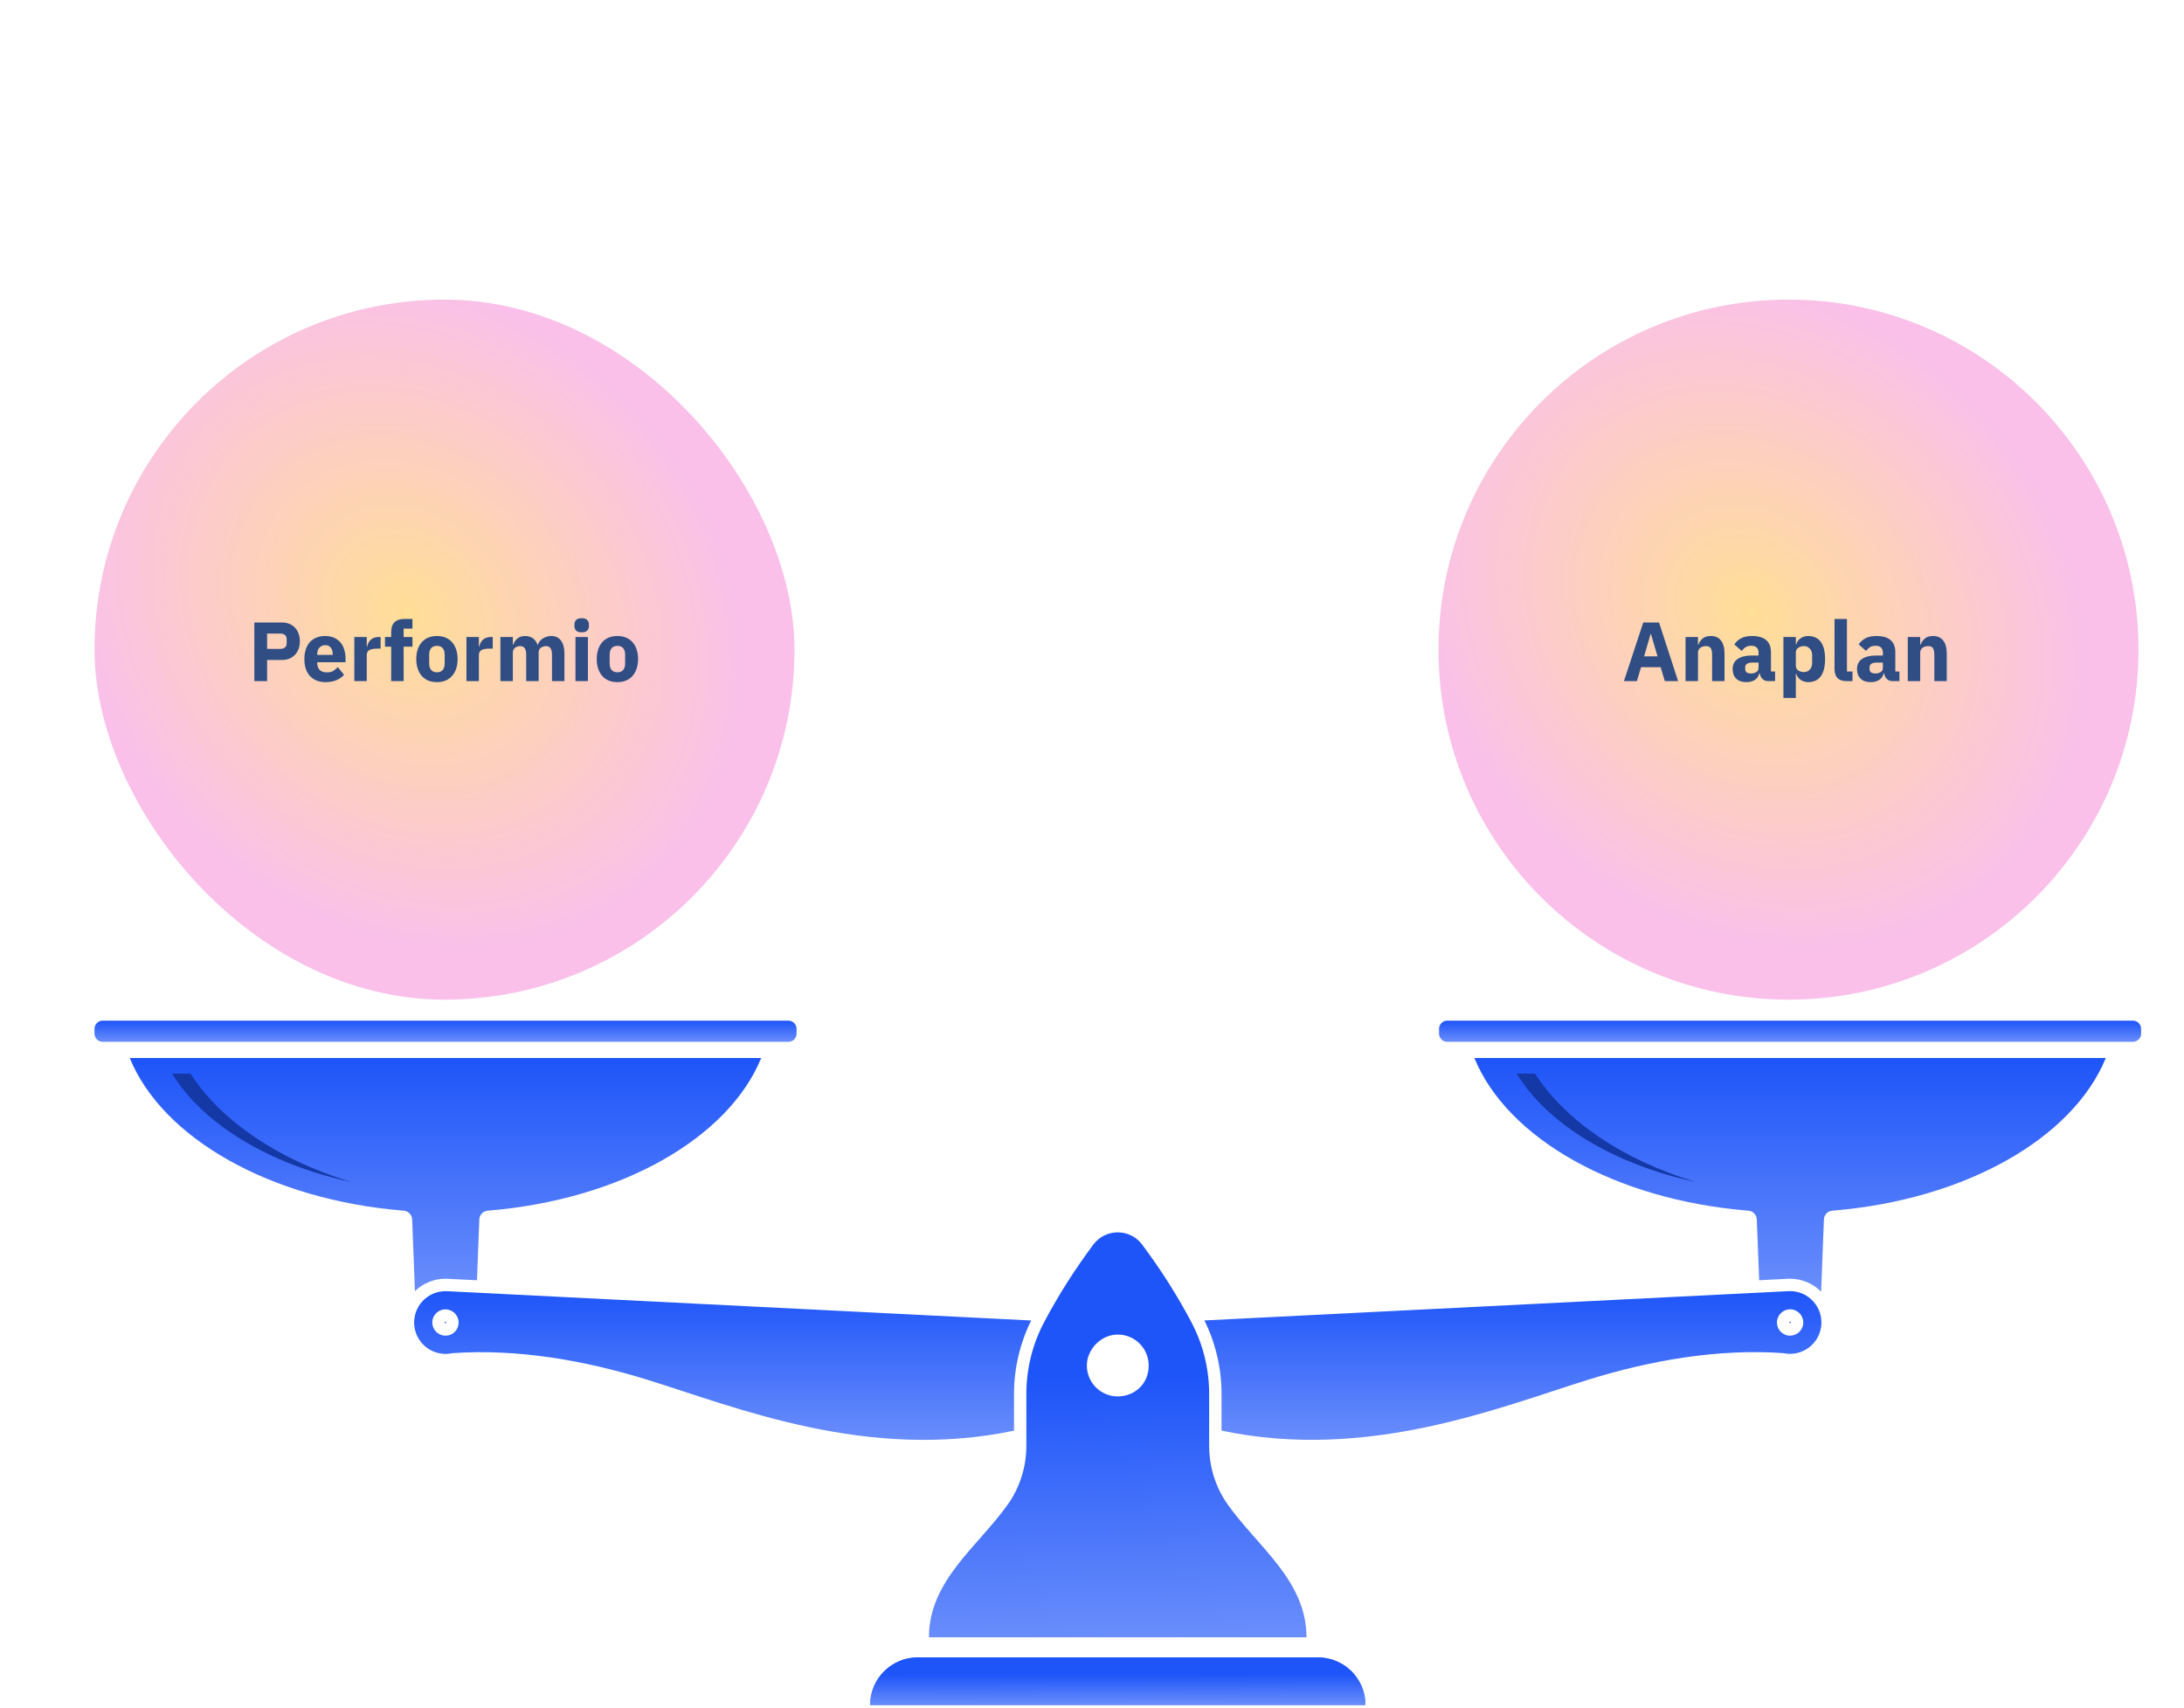 <svg width="624" height="488" viewBox="0 0 624 488" fill="none" xmlns="http://www.w3.org/2000/svg">
<rect x="27" y="85.595" width="200" height="200" rx="100" fill="url(#paint0_radial_5472_1507)"/>
<path d="M72.668 194.595V177.843H80.588C81.372 177.843 82.076 177.979 82.7 178.251C83.324 178.507 83.852 178.867 84.284 179.331C84.732 179.795 85.076 180.363 85.316 181.035C85.556 181.691 85.676 182.411 85.676 183.195C85.676 183.995 85.556 184.723 85.316 185.379C85.076 186.035 84.732 186.595 84.284 187.059C83.852 187.523 83.324 187.891 82.7 188.163C82.076 188.419 81.372 188.547 80.588 188.547H76.316V194.595H72.668ZM76.316 185.379H80.156C80.7 185.379 81.124 185.243 81.428 184.971C81.748 184.683 81.908 184.267 81.908 183.723V182.667C81.908 182.123 81.748 181.715 81.428 181.443C81.124 181.155 80.7 181.011 80.156 181.011H76.316V185.379ZM93.014 194.883C92.054 194.883 91.198 194.731 90.446 194.427C89.694 194.107 89.054 193.667 88.526 193.107C88.014 192.531 87.622 191.835 87.35 191.019C87.094 190.203 86.966 189.291 86.966 188.283C86.966 187.291 87.094 186.395 87.35 185.595C87.606 184.779 87.982 184.083 88.478 183.507C88.99 182.931 89.614 182.491 90.35 182.187C91.086 181.867 91.926 181.707 92.87 181.707C93.91 181.707 94.798 181.883 95.534 182.235C96.286 182.587 96.894 183.059 97.358 183.651C97.838 184.243 98.182 184.931 98.39 185.715C98.614 186.483 98.726 187.291 98.726 188.139V189.195H90.638V189.387C90.638 190.219 90.862 190.883 91.31 191.379C91.758 191.859 92.462 192.099 93.422 192.099C94.158 192.099 94.758 191.955 95.222 191.667C95.686 191.363 96.118 191.003 96.518 190.587L98.294 192.795C97.734 193.451 96.998 193.963 96.086 194.331C95.19 194.699 94.166 194.883 93.014 194.883ZM92.942 184.323C92.222 184.323 91.654 184.563 91.238 185.043C90.838 185.507 90.638 186.131 90.638 186.915V187.107H95.054V186.891C95.054 186.123 94.878 185.507 94.526 185.043C94.19 184.563 93.662 184.323 92.942 184.323ZM101.234 194.595V181.995H104.786V184.731H104.906C104.97 184.379 105.082 184.043 105.242 183.723C105.402 183.387 105.61 183.091 105.866 182.835C106.138 182.579 106.458 182.379 106.826 182.235C107.194 182.075 107.626 181.995 108.122 181.995H108.746V185.307H107.858C106.818 185.307 106.042 185.443 105.53 185.715C105.034 185.987 104.786 186.491 104.786 187.227V194.595H101.234ZM111.772 184.755H109.996V181.995H111.772V180.507C111.772 179.291 112.092 178.379 112.732 177.771C113.372 177.147 114.308 176.835 115.54 176.835H117.844V179.595H115.324V181.995H117.844V184.755H115.324V194.595H111.772V184.755ZM124.838 194.883C123.91 194.883 123.078 194.731 122.342 194.427C121.622 194.123 121.006 193.683 120.494 193.107C119.998 192.531 119.614 191.835 119.342 191.019C119.07 190.203 118.934 189.291 118.934 188.283C118.934 187.275 119.07 186.363 119.342 185.547C119.614 184.731 119.998 184.043 120.494 183.483C121.006 182.907 121.622 182.467 122.342 182.163C123.078 181.859 123.91 181.707 124.838 181.707C125.766 181.707 126.59 181.859 127.31 182.163C128.046 182.467 128.662 182.907 129.158 183.483C129.67 184.043 130.062 184.731 130.334 185.547C130.606 186.363 130.742 187.275 130.742 188.283C130.742 189.291 130.606 190.203 130.334 191.019C130.062 191.835 129.67 192.531 129.158 193.107C128.662 193.683 128.046 194.123 127.31 194.427C126.59 194.731 125.766 194.883 124.838 194.883ZM124.838 192.075C125.542 192.075 126.086 191.859 126.47 191.427C126.854 190.995 127.046 190.379 127.046 189.579V187.011C127.046 186.211 126.854 185.595 126.47 185.163C126.086 184.731 125.542 184.515 124.838 184.515C124.134 184.515 123.59 184.731 123.206 185.163C122.822 185.595 122.63 186.211 122.63 187.011V189.579C122.63 190.379 122.822 190.995 123.206 191.427C123.59 191.859 124.134 192.075 124.838 192.075ZM133.273 194.595V181.995H136.825V184.731H136.945C137.009 184.379 137.121 184.043 137.281 183.723C137.441 183.387 137.649 183.091 137.905 182.835C138.177 182.579 138.497 182.379 138.865 182.235C139.233 182.075 139.665 181.995 140.161 181.995H140.785V185.307H139.897C138.857 185.307 138.081 185.443 137.569 185.715C137.073 185.987 136.825 186.491 136.825 187.227V194.595H133.273ZM142.976 194.595V181.995H146.528V184.131H146.672C146.896 183.459 147.28 182.891 147.824 182.427C148.368 181.947 149.112 181.707 150.056 181.707C150.92 181.707 151.656 181.923 152.264 182.355C152.872 182.787 153.312 183.419 153.584 184.251H153.656C153.768 183.899 153.936 183.571 154.16 183.267C154.4 182.947 154.688 182.675 155.024 182.451C155.36 182.227 155.736 182.051 156.152 181.923C156.568 181.779 157.016 181.707 157.496 181.707C158.712 181.707 159.64 182.139 160.28 183.003C160.936 183.867 161.264 185.099 161.264 186.699V194.595H157.712V186.987C157.712 185.387 157.136 184.587 155.984 184.587C155.456 184.587 154.976 184.739 154.544 185.043C154.112 185.347 153.896 185.811 153.896 186.435V194.595H150.344V186.987C150.344 185.387 149.768 184.587 148.616 184.587C148.36 184.587 148.104 184.627 147.848 184.707C147.608 184.771 147.384 184.883 147.176 185.043C146.984 185.203 146.824 185.403 146.696 185.643C146.584 185.867 146.528 186.131 146.528 186.435V194.595H142.976ZM166.198 180.651C165.478 180.651 164.95 180.491 164.614 180.171C164.294 179.835 164.134 179.411 164.134 178.899V178.371C164.134 177.859 164.294 177.443 164.614 177.123C164.95 176.787 165.478 176.619 166.198 176.619C166.918 176.619 167.438 176.787 167.758 177.123C168.094 177.443 168.262 177.859 168.262 178.371V178.899C168.262 179.411 168.094 179.835 167.758 180.171C167.438 180.491 166.918 180.651 166.198 180.651ZM164.422 181.995H167.974V194.595H164.422V181.995ZM176.401 194.883C175.473 194.883 174.641 194.731 173.905 194.427C173.185 194.123 172.569 193.683 172.057 193.107C171.561 192.531 171.177 191.835 170.905 191.019C170.633 190.203 170.497 189.291 170.497 188.283C170.497 187.275 170.633 186.363 170.905 185.547C171.177 184.731 171.561 184.043 172.057 183.483C172.569 182.907 173.185 182.467 173.905 182.163C174.641 181.859 175.473 181.707 176.401 181.707C177.329 181.707 178.153 181.859 178.873 182.163C179.609 182.467 180.225 182.907 180.721 183.483C181.233 184.043 181.625 184.731 181.897 185.547C182.169 186.363 182.305 187.275 182.305 188.283C182.305 189.291 182.169 190.203 181.897 191.019C181.625 191.835 181.233 192.531 180.721 193.107C180.225 193.683 179.609 194.123 178.873 194.427C178.153 194.731 177.329 194.883 176.401 194.883ZM176.401 192.075C177.105 192.075 177.649 191.859 178.033 191.427C178.417 190.995 178.609 190.379 178.609 189.579V187.011C178.609 186.211 178.417 185.595 178.033 185.163C177.649 184.731 177.105 184.515 176.401 184.515C175.697 184.515 175.153 184.731 174.769 185.163C174.385 185.595 174.193 186.211 174.193 187.011V189.579C174.193 190.379 174.385 190.995 174.769 191.427C175.153 191.859 175.697 192.075 176.401 192.075Z" fill="#304D84"/>
<path d="M411 185.595C411 130.367 455.772 85.595 511 85.595C566.228 85.595 611 130.367 611 185.595C611 240.824 566.228 285.595 511 285.595C455.772 285.595 411 240.824 411 185.595Z" fill="url(#paint1_radial_5472_1507)"/>
<path d="M475.668 194.595L474.468 190.611H468.876L467.676 194.595H463.98L469.5 177.843H474.012L479.46 194.595H475.668ZM471.708 181.155H471.588L469.74 187.515H473.58L471.708 181.155ZM481.586 194.595V181.995H485.138V184.131H485.282C485.506 183.475 485.898 182.907 486.458 182.427C487.018 181.947 487.794 181.707 488.786 181.707C490.082 181.707 491.058 182.139 491.714 183.003C492.386 183.867 492.722 185.099 492.722 186.699V194.595H489.17V186.987C489.17 186.171 489.042 185.571 488.786 185.187C488.53 184.787 488.074 184.587 487.418 184.587C487.13 184.587 486.85 184.627 486.578 184.707C486.306 184.771 486.058 184.883 485.834 185.043C485.626 185.203 485.458 185.403 485.33 185.643C485.202 185.867 485.138 186.131 485.138 186.435V194.595H481.586ZM505.195 194.595C504.555 194.595 504.019 194.395 503.587 193.995C503.171 193.595 502.907 193.059 502.795 192.387H502.651C502.459 193.203 502.035 193.827 501.379 194.259C500.723 194.675 499.915 194.883 498.955 194.883C497.691 194.883 496.723 194.547 496.051 193.875C495.379 193.203 495.043 192.315 495.043 191.211C495.043 189.883 495.523 188.899 496.483 188.259C497.459 187.603 498.779 187.275 500.443 187.275H502.435V186.483C502.435 185.875 502.275 185.395 501.955 185.043C501.635 184.675 501.099 184.491 500.347 184.491C499.643 184.491 499.083 184.643 498.667 184.947C498.251 185.251 497.907 185.595 497.635 185.979L495.523 184.107C496.035 183.355 496.675 182.771 497.443 182.355C498.227 181.923 499.283 181.707 500.611 181.707C502.403 181.707 503.747 182.099 504.643 182.883C505.539 183.667 505.987 184.811 505.987 186.315V191.835H507.163V194.595H505.195ZM500.275 192.411C500.867 192.411 501.371 192.283 501.787 192.027C502.219 191.771 502.435 191.355 502.435 190.779V189.291H500.707C499.315 189.291 498.619 189.763 498.619 190.707V191.067C498.619 191.531 498.763 191.875 499.051 192.099C499.339 192.307 499.747 192.411 500.275 192.411ZM509.547 181.995H513.099V184.107H513.219C513.395 183.403 513.795 182.827 514.419 182.379C515.059 181.931 515.787 181.707 516.603 181.707C518.203 181.707 519.411 182.267 520.227 183.387C521.043 184.507 521.451 186.139 521.451 188.283C521.451 190.427 521.043 192.067 520.227 193.203C519.411 194.323 518.203 194.883 516.603 194.883C516.187 194.883 515.795 194.819 515.427 194.691C515.059 194.579 514.723 194.419 514.419 194.211C514.131 193.987 513.883 193.731 513.675 193.443C513.467 193.139 513.315 192.819 513.219 192.483H513.099V199.395H509.547V181.995ZM515.427 192.003C516.099 192.003 516.651 191.771 517.083 191.307C517.531 190.827 517.755 190.187 517.755 189.387V187.203C517.755 186.403 517.531 185.771 517.083 185.307C516.651 184.827 516.099 184.587 515.427 184.587C514.755 184.587 514.195 184.755 513.747 185.091C513.315 185.411 513.099 185.859 513.099 186.435V190.155C513.099 190.731 513.315 191.187 513.747 191.523C514.195 191.843 514.755 192.003 515.427 192.003ZM527.676 194.595C526.46 194.595 525.564 194.299 524.988 193.707C524.428 193.115 524.148 192.259 524.148 191.139V176.835H527.7V191.835H529.284V194.595H527.676ZM540.726 194.595C540.086 194.595 539.55 194.395 539.118 193.995C538.702 193.595 538.438 193.059 538.326 192.387H538.182C537.99 193.203 537.566 193.827 536.91 194.259C536.254 194.675 535.446 194.883 534.486 194.883C533.222 194.883 532.254 194.547 531.582 193.875C530.91 193.203 530.574 192.315 530.574 191.211C530.574 189.883 531.054 188.899 532.014 188.259C532.99 187.603 534.31 187.275 535.974 187.275H537.966V186.483C537.966 185.875 537.806 185.395 537.486 185.043C537.166 184.675 536.63 184.491 535.878 184.491C535.174 184.491 534.614 184.643 534.198 184.947C533.782 185.251 533.438 185.595 533.166 185.979L531.054 184.107C531.566 183.355 532.206 182.771 532.974 182.355C533.758 181.923 534.814 181.707 536.142 181.707C537.934 181.707 539.278 182.099 540.174 182.883C541.07 183.667 541.518 184.811 541.518 186.315V191.835H542.694V194.595H540.726ZM535.806 192.411C536.398 192.411 536.902 192.283 537.318 192.027C537.75 191.771 537.966 191.355 537.966 190.779V189.291H536.238C534.846 189.291 534.15 189.763 534.15 190.707V191.067C534.15 191.531 534.294 191.875 534.582 192.099C534.87 192.307 535.278 192.411 535.806 192.411ZM545.078 194.595V181.995H548.63V184.131H548.774C548.998 183.475 549.39 182.907 549.95 182.427C550.51 181.947 551.286 181.707 552.278 181.707C553.574 181.707 554.55 182.139 555.206 183.003C555.878 183.867 556.214 185.099 556.214 186.699V194.595H552.662V186.987C552.662 186.171 552.534 185.571 552.278 185.187C552.022 184.787 551.566 184.587 550.91 184.587C550.622 184.587 550.342 184.627 550.07 184.707C549.798 184.771 549.55 184.883 549.326 185.043C549.118 185.203 548.95 185.403 548.822 185.643C548.694 185.867 548.63 186.131 548.63 186.435V194.595H545.078Z" fill="#304D84"/>
<path d="M520.393 377.381C520.147 372.444 515.935 368.628 510.998 368.875L344.118 377.244C347.332 383.726 349.014 390.96 349.014 398.236V408.725C390.956 417.532 428.358 402.065 453.917 394.133C471.449 388.704 490.759 385.258 509.549 386.584C510.301 386.748 511.08 386.817 511.887 386.776C516.824 386.529 520.64 382.317 520.393 377.381ZM511.641 381.593C511.299 381.606 510.971 381.593 510.656 381.511C509.029 381.155 507.785 379.76 507.703 378.023C507.593 375.945 509.193 374.181 511.272 374.071C513.351 373.962 515.115 375.562 515.21 377.64C515.32 379.719 513.72 381.483 511.641 381.579V381.593ZM127.732 368.888C122.796 368.642 118.584 372.444 118.337 377.394C118.091 382.331 121.893 386.543 126.844 386.789C127.65 386.83 128.43 386.762 129.182 386.598C147.986 385.271 167.282 388.718 184.813 394.147C210.373 402.065 247.775 417.545 289.717 408.738V398.249C289.717 390.974 291.413 383.74 294.613 377.258L127.732 368.888ZM128.074 381.511C127.76 381.579 127.432 381.606 127.09 381.593C125.011 381.483 123.425 379.719 123.52 377.654C123.616 375.575 125.394 373.975 127.459 374.085C129.538 374.194 131.138 375.958 131.028 378.037C130.946 379.774 129.688 381.169 128.074 381.524V381.511Z" fill="url(#paint2_linear_5472_1507)"/>
<path d="M225.252 291.594H29.338C28.047 291.594 27 292.641 27 293.933V295.301C27 296.592 28.047 297.639 29.338 297.639H225.252C226.543 297.639 227.59 296.592 227.59 295.301V293.933C227.59 292.641 226.543 291.594 225.252 291.594Z" fill="url(#paint3_linear_5472_1507)"/>
<path d="M127.513 377.846C127.513 377.982 127.376 378.051 127.321 378.064C127.321 378.064 127.321 378.064 127.294 378.064H127.267C127.239 378.064 127.171 378.051 127.116 377.996C127.048 377.928 127.062 377.859 127.062 377.832C127.062 377.695 127.185 377.613 127.28 377.613H127.294C127.417 377.613 127.513 377.722 127.513 377.859V377.846Z" fill="url(#paint4_linear_5472_1507)"/>
<path d="M217.484 302.275C208.075 325.25 177.278 342.796 139.343 345.886C138.03 345.996 137.004 347.062 136.949 348.375L136.279 365.77L127.896 365.346C127.691 365.346 127.472 365.333 127.267 365.333C123.889 365.333 120.812 366.673 118.556 368.861L117.763 348.375C117.708 347.062 116.682 345.996 115.37 345.886C77.352 342.823 46.487 325.277 37.065 302.262H217.47L217.484 302.275Z" fill="url(#paint5_linear_5472_1507)"/>
<path d="M100.245 337.653C76.847 332.621 58.098 321.216 49.168 306.72H54.433C62.939 320.053 79.459 331.39 100.245 337.653Z" fill="#1438A6"/>
<path d="M609.406 291.594H413.493C412.201 291.594 411.154 292.641 411.154 293.933V295.3C411.154 296.592 412.201 297.639 413.493 297.639H609.406C610.698 297.639 611.745 296.592 611.745 295.3V293.933C611.745 292.641 610.698 291.594 609.406 291.594Z" fill="url(#paint6_linear_5472_1507)"/>
<path d="M511.668 377.818C511.668 377.845 511.668 377.913 511.613 377.982C511.559 378.036 511.504 378.05 511.463 378.05H511.436C511.422 378.05 511.408 378.05 511.395 378.05C511.354 378.05 511.23 377.982 511.217 377.845C511.217 377.722 511.313 377.613 511.436 377.599H511.449C511.545 377.599 511.668 377.681 511.668 377.818Z" fill="url(#paint7_linear_5472_1507)"/>
<path d="M601.652 302.275C592.243 325.25 561.46 342.795 523.51 345.886C522.198 345.995 521.172 347.062 521.117 348.375L520.324 369.025C518.054 366.741 514.922 365.332 511.449 365.332C507.975 365.332 511.025 365.332 510.82 365.346L502.615 365.756L501.944 348.375C501.89 347.062 500.864 345.995 499.551 345.886C461.534 342.823 430.668 325.277 421.246 302.261H601.652V302.275Z" fill="url(#paint8_linear_5472_1507)"/>
<path d="M484.4 337.653C461.001 332.621 442.252 321.215 433.322 306.719H438.587C447.093 320.053 463.613 331.39 484.4 337.653Z" fill="#1438A6"/>
<path d="M350.668 429.661C347.249 424.793 345.472 418.954 345.472 413.005V398.235C345.472 391.138 343.762 384.136 340.453 377.859C340.384 377.722 340.302 377.586 340.234 377.435C336.241 369.9 331.591 362.625 326.353 355.596C322.866 350.905 315.851 350.905 312.364 355.596C307.126 362.625 302.476 369.9 298.483 377.435C298.401 377.572 298.333 377.709 298.264 377.859C294.955 384.136 293.245 391.138 293.245 398.235V413.005C293.245 418.954 291.468 424.779 288.049 429.661C279.597 441.709 265.416 451.46 265.416 467.761H373.287C373.287 451.46 359.106 441.709 350.655 429.661H350.668ZM320.418 398.892C320.076 398.933 319.721 398.96 319.365 398.96C319.01 398.96 318.654 398.933 318.312 398.892C313.923 398.372 310.531 394.639 310.531 390.112C310.531 385.586 314.483 381.278 319.365 381.278C324.247 381.278 328.2 385.23 328.2 390.112C328.2 394.994 324.794 398.359 320.418 398.892Z" fill="url(#paint9_linear_5472_1507)"/>
<path d="M390.122 487.112H248.609C248.609 479.604 254.695 473.519 262.203 473.519H376.542C380.29 473.519 383.695 475.037 386.156 477.498C388.618 479.96 390.136 483.351 390.136 487.112H390.122Z" fill="url(#paint10_linear_5472_1507)"/>
<path d="M390.122 487.112H248.609C248.609 479.604 254.695 473.519 262.203 473.519H376.542C380.29 473.519 383.695 475.037 386.156 477.498C388.618 479.96 390.136 483.351 390.136 487.112H390.122Z" fill="url(#paint11_linear_5472_1507)"/>
<defs>
<radialGradient id="paint0_radial_5472_1507" cx="0" cy="0" r="1" gradientUnits="userSpaceOnUse" gradientTransform="translate(116.5 175.095) rotate(45.27) scale(149.908 125.979)">
<stop stop-color="#FFDE96"/>
<stop offset="0.701" stop-color="#FAC0EA"/>
</radialGradient>
<radialGradient id="paint1_radial_5472_1507" cx="0" cy="0" r="1" gradientUnits="userSpaceOnUse" gradientTransform="translate(500.5 175.095) rotate(45.27) scale(149.908 125.979)">
<stop stop-color="#FFDE96"/>
<stop offset="0.701" stop-color="#FAC0EA"/>
</radialGradient>
<linearGradient id="paint2_linear_5472_1507" x1="319.365" y1="368.863" x2="319.365" y2="411.368" gradientUnits="userSpaceOnUse">
<stop stop-color="#1E55F9"/>
<stop offset="1" stop-color="#698DFB"/>
</linearGradient>
<linearGradient id="paint3_linear_5472_1507" x1="127.295" y1="291.594" x2="127.295" y2="297.639" gradientUnits="userSpaceOnUse">
<stop stop-color="#1E55F9"/>
<stop offset="1" stop-color="#698DFB"/>
</linearGradient>
<linearGradient id="paint4_linear_5472_1507" x1="127.287" y1="377.613" x2="127.287" y2="378.064" gradientUnits="userSpaceOnUse">
<stop stop-color="#1E55F9"/>
<stop offset="1" stop-color="#698DFB"/>
</linearGradient>
<linearGradient id="paint5_linear_5472_1507" x1="127.274" y1="302.262" x2="127.274" y2="368.861" gradientUnits="userSpaceOnUse">
<stop stop-color="#1E55F9"/>
<stop offset="1" stop-color="#698DFB"/>
</linearGradient>
<linearGradient id="paint6_linear_5472_1507" x1="511.449" y1="291.594" x2="511.449" y2="297.639" gradientUnits="userSpaceOnUse">
<stop stop-color="#1E55F9"/>
<stop offset="1" stop-color="#698DFB"/>
</linearGradient>
<linearGradient id="paint7_linear_5472_1507" x1="511.442" y1="377.599" x2="511.442" y2="378.05" gradientUnits="userSpaceOnUse">
<stop stop-color="#1E55F9"/>
<stop offset="1" stop-color="#698DFB"/>
</linearGradient>
<linearGradient id="paint8_linear_5472_1507" x1="511.449" y1="302.261" x2="511.449" y2="369.025" gradientUnits="userSpaceOnUse">
<stop stop-color="#1E55F9"/>
<stop offset="1" stop-color="#698DFB"/>
</linearGradient>
<linearGradient id="paint9_linear_5472_1507" x1="317.924" y1="393.643" x2="319.727" y2="467.752" gradientUnits="userSpaceOnUse">
<stop stop-color="#1E55F9"/>
<stop offset="1" stop-color="#698DFB"/>
</linearGradient>
<linearGradient id="paint10_linear_5472_1507" x1="317.5" y1="478.403" x2="317.519" y2="487.116" gradientUnits="userSpaceOnUse">
<stop stop-color="#1E55F9"/>
<stop offset="1" stop-color="#698DFB"/>
</linearGradient>
<linearGradient id="paint11_linear_5472_1507" x1="317.5" y1="478.403" x2="317.519" y2="487.116" gradientUnits="userSpaceOnUse">
<stop stop-color="#1E55F9"/>
<stop offset="1" stop-color="#698DFB"/>
</linearGradient>
</defs>
</svg>
